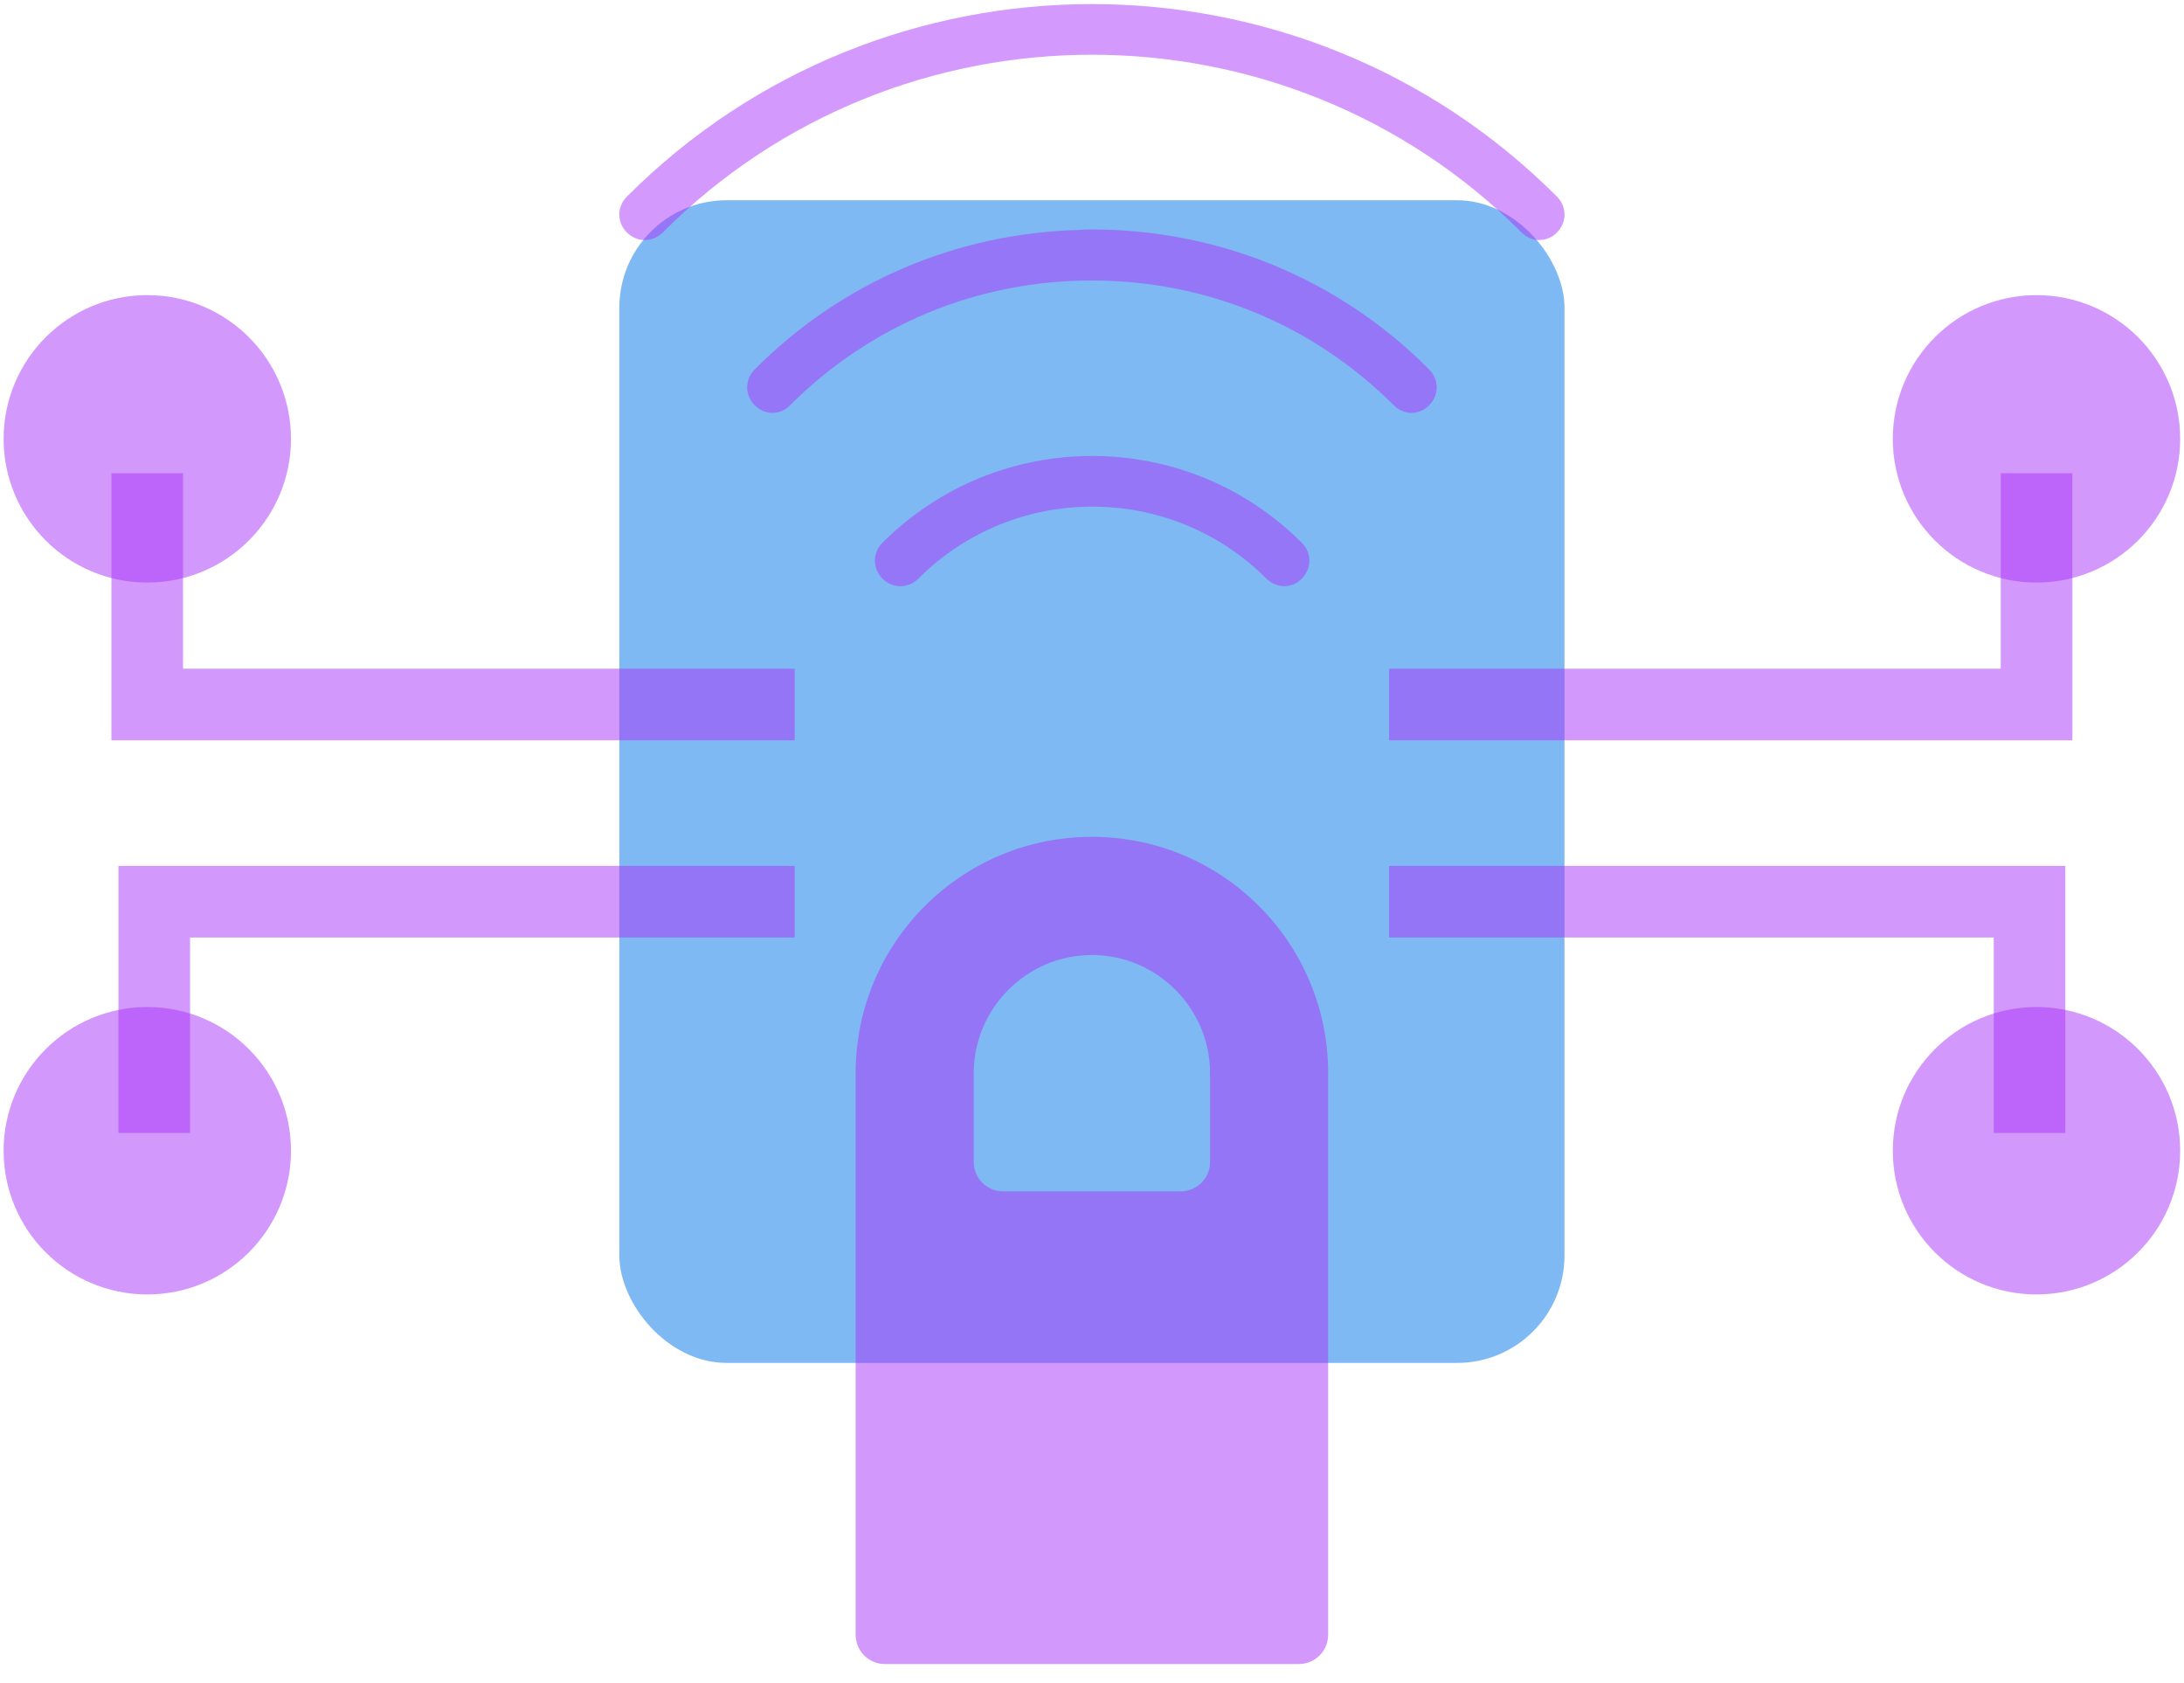 <svg width="61" height="47" viewBox="0 0 61 47" fill="none" xmlns="http://www.w3.org/2000/svg">
<rect opacity="0.5" x="17.298" y="5.591" width="26.399" height="32.466" rx="3" fill="#0074E8"/>
<circle opacity="0.5" cx="56.88" cy="12.254" r="4.013" fill="#A933FB"/>
<path opacity="0.5" d="M56.882 13.214V19.672H38.798" stroke="#A933FB" stroke-width="2"/>
<circle opacity="0.5" cx="4.013" cy="4.013" r="4.013" transform="matrix(-1 0 0 1 8.127 8.241)" fill="#A933FB"/>
<path opacity="0.5" d="M4.112 13.214V19.672H22.196" stroke="#A933FB" stroke-width="2"/>
<circle opacity="0.5" cx="56.88" cy="32.132" r="4.013" fill="#A933FB"/>
<path opacity="0.5" d="M56.686 31.636V25.178H38.798" stroke="#A933FB" stroke-width="2"/>
<circle opacity="0.5" cx="4.013" cy="4.013" r="4.013" transform="matrix(-1 0 0 1 8.127 28.119)" fill="#A933FB"/>
<path opacity="0.5" d="M4.308 31.636V25.178H22.196" stroke="#A933FB" stroke-width="2"/>
<path opacity="0.5" d="M30.497 23.367C26.851 23.367 23.898 26.32 23.898 29.967V45.641C23.898 46.102 24.26 46.465 24.722 46.465H36.272C36.733 46.465 37.096 46.102 37.096 45.641V29.967C37.096 26.32 34.143 23.367 30.497 23.367ZM33.797 32.441C33.797 32.903 33.434 33.266 32.972 33.266H28.022C27.56 33.266 27.197 32.903 27.197 32.441V29.967C27.197 28.152 28.682 26.667 30.497 26.667C32.312 26.667 33.797 28.152 33.797 29.967V32.441Z" fill="#A933FB"/>
<g opacity="0.5">
<path d="M42.498 6.491C42.639 6.632 42.822 6.703 42.992 6.703C43.161 6.703 43.359 6.632 43.486 6.491C43.768 6.209 43.768 5.772 43.486 5.49C36.332 -1.678 24.663 -1.678 17.509 5.49C17.227 5.772 17.227 6.209 17.509 6.491C17.792 6.774 18.229 6.774 18.511 6.491C25.115 -0.126 35.88 -0.126 42.498 6.491Z" fill="#A933FB"/>
<path d="M30.505 7.832C33.694 7.832 36.685 9.073 38.929 11.317C39.07 11.458 39.253 11.529 39.422 11.529C39.592 11.529 39.789 11.458 39.916 11.317C40.199 11.035 40.199 10.597 39.916 10.315C37.405 7.789 34.047 6.407 30.491 6.407C30.378 6.407 30.265 6.407 30.152 6.421C26.724 6.506 23.507 7.874 21.08 10.315C20.798 10.597 20.798 11.035 21.08 11.317C21.221 11.458 21.404 11.529 21.574 11.529C21.743 11.529 21.941 11.458 22.067 11.317C24.325 9.059 27.316 7.832 30.491 7.832H30.505Z" fill="#A933FB"/>
<path d="M24.648 15.155C24.366 15.437 24.366 15.874 24.648 16.157C24.93 16.439 25.368 16.439 25.65 16.157C28.331 13.476 32.691 13.476 35.372 16.157C35.513 16.298 35.696 16.368 35.865 16.368C36.035 16.368 36.232 16.298 36.359 16.157C36.642 15.874 36.642 15.437 36.359 15.155C33.128 11.924 27.879 11.924 24.648 15.155Z" fill="#A933FB"/>
</g>
</svg>
